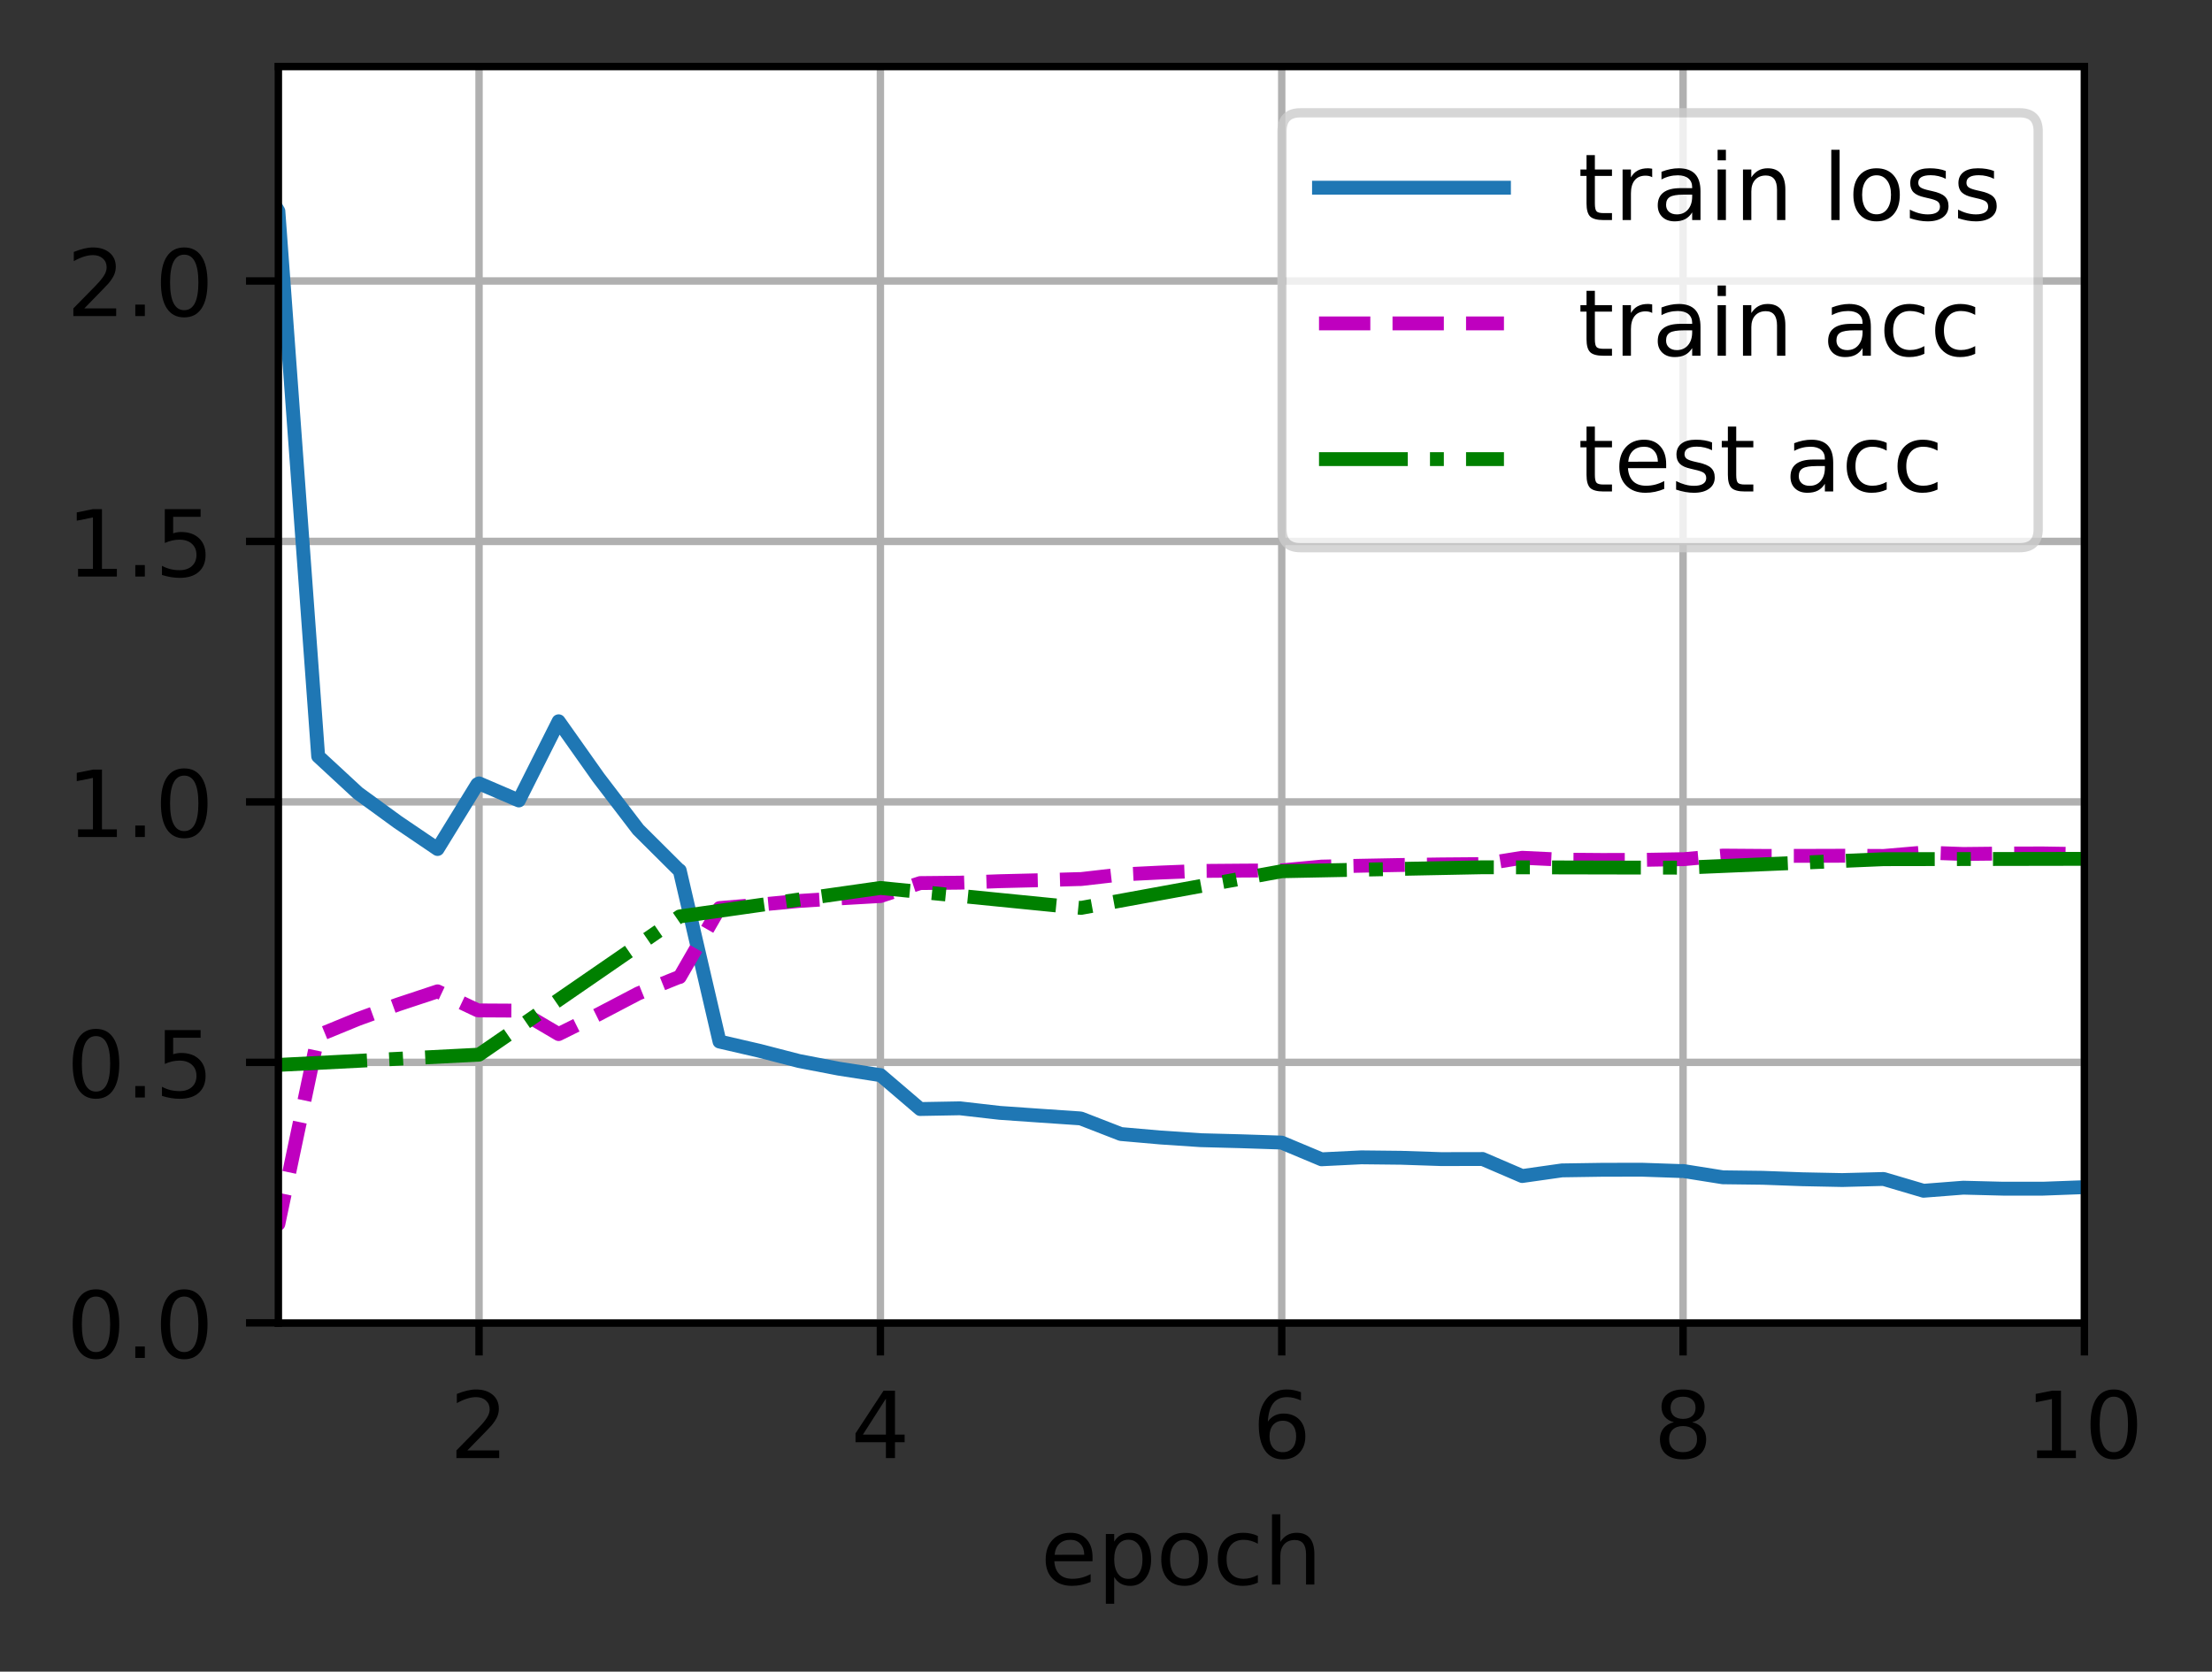 <?xml version="1.0" encoding="UTF-8"?>
<svg xmlns="http://www.w3.org/2000/svg" xmlns:xlink="http://www.w3.org/1999/xlink" width="299pt" height="226pt" viewBox="0 0 299 226" version="1.1">
<rect x="0" y="0" width="299" height="226" fill="#333333" stroke="none"/>
<defs>
<clipPath id="clip1">
  <path d="M 64 9 L 66 9 L 66 178.875 L 64 178.875 Z M 64 9 "/>
</clipPath>
<clipPath id="clip2">
  <path d="M 118 9 L 120 9 L 120 178.875 L 118 178.875 Z M 118 9 "/>
</clipPath>
<clipPath id="clip3">
  <path d="M 172 9 L 174 9 L 174 178.875 L 172 178.875 Z M 172 9 "/>
</clipPath>
<clipPath id="clip4">
  <path d="M 226 9 L 229 9 L 229 178.875 L 226 178.875 Z M 226 9 "/>
</clipPath>
<clipPath id="clip5">
  <path d="M 281 9 L 281.754 9 L 281.754 178.875 L 281 178.875 Z M 281 9 "/>
</clipPath>
<clipPath id="clip6">
  <path d="M 37.629 178 L 281.754 178 L 281.754 178.875 L 37.629 178.875 Z M 37.629 178 "/>
</clipPath>
<clipPath id="clip7">
  <path d="M 37.629 142 L 281.754 142 L 281.754 145 L 37.629 145 Z M 37.629 142 "/>
</clipPath>
<clipPath id="clip8">
  <path d="M 37.629 107 L 281.754 107 L 281.754 110 L 37.629 110 Z M 37.629 107 "/>
</clipPath>
<clipPath id="clip9">
  <path d="M 37.629 72 L 281.754 72 L 281.754 74 L 37.629 74 Z M 37.629 72 "/>
</clipPath>
<clipPath id="clip10">
  <path d="M 37.629 37 L 281.754 37 L 281.754 39 L 37.629 39 Z M 37.629 37 "/>
</clipPath>
<clipPath id="clip11">
  <path d="M 37.629 15 L 281.754 15 L 281.754 163 L 37.629 163 Z M 37.629 15 "/>
</clipPath>
<clipPath id="clip12">
  <path d="M 37.629 114 L 281.754 114 L 281.754 173 L 37.629 173 Z M 37.629 114 "/>
</clipPath>
<clipPath id="clip13">
  <path d="M 37.629 115 L 281.754 115 L 281.754 145 L 37.629 145 Z M 37.629 115 "/>
</clipPath>
<filter id="alpha" filterUnits="objectBoundingBox" x="0%" y="0%" width="100%" height="100%">
  <feColorMatrix type="matrix" in="SourceGraphic" values="0 0 0 0 1 0 0 0 0 1 0 0 0 0 1 0 0 0 1 0"/>
</filter>
<mask id="mask0">
  <g filter="url(#alpha)">
<rect x="0" y="0" width="299" height="226" style="fill:rgb(0%,0%,0%);fill-opacity:0.8;stroke:none;"/>
  </g>
</mask>
<clipPath id="clip14">
  <rect x="0" y="0" width="299" height="226"/>
</clipPath>
<g id="surface5" clip-path="url(#clip14)">
<path style="fill-rule:nonzero;fill:rgb(100%,100%,100%);fill-opacity:1;stroke-width:1;stroke-linecap:butt;stroke-linejoin:miter;stroke:rgb(80%,80%,80%);stroke-opacity:1;stroke-miterlimit:4;" d="M 140.634 59.234 L 218.403 59.234 C 219.738 59.234 220.403 58.569 220.403 57.234 L 220.403 14.2 C 220.403 12.866 219.738 12.2 218.403 12.2 L 140.634 12.2 C 139.3 12.2 138.634 12.866 138.634 14.2 L 138.634 57.234 C 138.634 58.569 139.3 59.234 140.634 59.234 Z M 140.634 59.234 " transform="matrix(1.25,0,0,1.25,0,0)"/>
</g>
</defs>
<g id="surface1">
<path style=" stroke:none;fill-rule:nonzero;fill:rgb(100%,100%,100%);fill-opacity:1;" d="M 37.629 178.875 L 281.754 178.875 L 281.754 9 L 37.629 9 Z M 37.629 178.875 "/>
<g clip-path="url(#clip1)" clip-rule="nonzero">
<path style="fill:none;stroke-width:0.8;stroke-linecap:square;stroke-linejoin:round;stroke:rgb(69.02%,69.02%,69.02%);stroke-opacity:1;stroke-miterlimit:4;" d="M 51.803 143.1 L 51.803 7.2 " transform="matrix(1.25,0,0,1.25,0,0)"/>
</g>
<path style="fill:none;stroke-width:0.8;stroke-linecap:butt;stroke-linejoin:round;stroke:rgb(0%,0%,0%);stroke-opacity:1;stroke-miterlimit:4;" d="M 0 0 L 0 3.5 " transform="matrix(1.25,0,0,1.25,64.754,178.875)"/>
<path style=" stroke:none;fill-rule:nonzero;fill:rgb(0%,0%,0%);fill-opacity:1;" d="M 63.176 196.086 L 67.477 196.086 L 67.477 197.125 L 61.695 197.125 L 61.695 196.086 C 62.16 195.602 62.797 194.953 63.605 194.137 C 64.414 193.32 64.922 192.793 65.129 192.559 C 65.523 192.113 65.797 191.738 65.953 191.434 C 66.113 191.125 66.191 190.824 66.191 190.527 C 66.191 190.043 66.023 189.648 65.68 189.344 C 65.344 189.035 64.898 188.883 64.352 188.883 C 63.969 188.883 63.559 188.949 63.129 189.086 C 62.699 189.219 62.242 189.422 61.754 189.695 L 61.754 188.449 C 62.25 188.25 62.715 188.102 63.145 188 C 63.578 187.898 63.973 187.848 64.328 187.848 C 65.273 187.848 66.027 188.082 66.586 188.555 C 67.148 189.027 67.43 189.656 67.43 190.445 C 67.43 190.82 67.359 191.176 67.219 191.512 C 67.078 191.848 66.824 192.242 66.453 192.699 C 66.352 192.816 66.027 193.156 65.484 193.723 C 64.938 194.285 64.168 195.074 63.176 196.086 Z M 63.176 196.086 "/>
<g clip-path="url(#clip2)" clip-rule="nonzero">
<path style="fill:none;stroke-width:0.8;stroke-linecap:square;stroke-linejoin:round;stroke:rgb(69.02%,69.02%,69.02%);stroke-opacity:1;stroke-miterlimit:4;" d="M 95.203 143.1 L 95.203 7.2 " transform="matrix(1.25,0,0,1.25,0,0)"/>
</g>
<path style="fill:none;stroke-width:0.8;stroke-linecap:butt;stroke-linejoin:round;stroke:rgb(0%,0%,0%);stroke-opacity:1;stroke-miterlimit:4;" d="M 0 0 L 0 3.5 " transform="matrix(1.25,0,0,1.25,119.004,178.875)"/>
<path style=" stroke:none;fill-rule:nonzero;fill:rgb(0%,0%,0%);fill-opacity:1;" d="M 119.75 189.086 L 116.641 193.949 L 119.75 193.949 Z M 119.43 188.012 L 120.977 188.012 L 120.977 193.949 L 122.281 193.949 L 122.281 194.977 L 120.977 194.977 L 120.977 197.125 L 119.75 197.125 L 119.75 194.977 L 115.641 194.977 L 115.641 193.785 Z M 119.43 188.012 "/>
<g clip-path="url(#clip3)" clip-rule="nonzero">
<path style="fill:none;stroke-width:0.8;stroke-linecap:square;stroke-linejoin:round;stroke:rgb(69.02%,69.02%,69.02%);stroke-opacity:1;stroke-miterlimit:4;" d="M 138.603 143.1 L 138.603 7.2 " transform="matrix(1.25,0,0,1.25,0,0)"/>
</g>
<path style="fill:none;stroke-width:0.8;stroke-linecap:butt;stroke-linejoin:round;stroke:rgb(0%,0%,0%);stroke-opacity:1;stroke-miterlimit:4;" d="M 0 0 L 0 3.5 " transform="matrix(1.25,0,0,1.25,173.254,178.875)"/>
<path style=" stroke:none;fill-rule:nonzero;fill:rgb(0%,0%,0%);fill-opacity:1;" d="M 173.406 192.078 C 172.852 192.078 172.414 192.266 172.086 192.645 C 171.766 193.023 171.602 193.539 171.602 194.199 C 171.602 194.855 171.766 195.371 172.086 195.754 C 172.414 196.133 172.852 196.324 173.406 196.324 C 173.957 196.324 174.395 196.133 174.719 195.754 C 175.043 195.371 175.203 194.855 175.203 194.199 C 175.203 193.539 175.043 193.023 174.719 192.645 C 174.395 192.266 173.957 192.078 173.406 192.078 Z M 175.852 188.211 L 175.852 189.336 C 175.543 189.188 175.23 189.078 174.914 189 C 174.598 188.922 174.285 188.883 173.977 188.883 C 173.164 188.883 172.539 189.156 172.109 189.707 C 171.684 190.258 171.438 191.086 171.375 192.199 C 171.617 191.844 171.918 191.57 172.281 191.383 C 172.641 191.195 173.043 191.102 173.477 191.102 C 174.391 191.102 175.117 191.379 175.648 191.934 C 176.18 192.488 176.445 193.242 176.445 194.199 C 176.445 195.137 176.168 195.887 175.613 196.453 C 175.059 197.02 174.324 197.301 173.406 197.301 C 172.352 197.301 171.543 196.898 170.984 196.09 C 170.43 195.281 170.148 194.109 170.148 192.578 C 170.148 191.137 170.492 189.988 171.176 189.133 C 171.859 188.273 172.777 187.848 173.93 187.848 C 174.238 187.848 174.551 187.875 174.867 187.938 C 175.18 188 175.508 188.09 175.852 188.211 Z M 175.852 188.211 "/>
<g clip-path="url(#clip4)" clip-rule="nonzero">
<path style="fill:none;stroke-width:0.8;stroke-linecap:square;stroke-linejoin:round;stroke:rgb(69.02%,69.02%,69.02%);stroke-opacity:1;stroke-miterlimit:4;" d="M 182.003 143.1 L 182.003 7.2 " transform="matrix(1.25,0,0,1.25,0,0)"/>
</g>
<path style="fill:none;stroke-width:0.8;stroke-linecap:butt;stroke-linejoin:round;stroke:rgb(0%,0%,0%);stroke-opacity:1;stroke-miterlimit:4;" d="M 0 0 L 0 3.5 " transform="matrix(1.25,0,0,1.25,227.504,178.875)"/>
<path style=" stroke:none;fill-rule:nonzero;fill:rgb(0%,0%,0%);fill-opacity:1;" d="M 227.5 192.797 C 226.914 192.797 226.453 192.953 226.117 193.266 C 225.781 193.578 225.617 194.012 225.617 194.559 C 225.617 195.109 225.781 195.539 226.117 195.855 C 226.453 196.168 226.914 196.324 227.5 196.324 C 228.086 196.324 228.547 196.168 228.883 195.852 C 229.223 195.535 229.391 195.105 229.391 194.559 C 229.391 194.012 229.227 193.578 228.891 193.266 C 228.555 192.953 228.09 192.797 227.5 192.797 Z M 226.266 192.273 C 225.738 192.141 225.328 191.895 225.031 191.535 C 224.738 191.172 224.59 190.727 224.59 190.207 C 224.59 189.48 224.848 188.902 225.367 188.48 C 225.887 188.059 226.598 187.848 227.5 187.848 C 228.406 187.848 229.121 188.059 229.637 188.48 C 230.152 188.902 230.414 189.48 230.414 190.207 C 230.414 190.727 230.266 191.172 229.969 191.535 C 229.676 191.895 229.266 192.141 228.742 192.273 C 229.336 192.41 229.797 192.68 230.125 193.086 C 230.461 193.488 230.625 193.977 230.625 194.559 C 230.625 195.441 230.355 196.121 229.816 196.594 C 229.277 197.066 228.504 197.301 227.5 197.301 C 226.496 197.301 225.723 197.066 225.184 196.594 C 224.645 196.121 224.375 195.441 224.375 194.559 C 224.375 193.977 224.543 193.488 224.875 193.086 C 225.211 192.68 225.672 192.41 226.266 192.273 Z M 225.816 190.324 C 225.816 190.797 225.965 191.164 226.258 191.43 C 226.555 191.691 226.969 191.824 227.5 191.824 C 228.031 191.824 228.445 191.691 228.742 191.43 C 229.043 191.164 229.191 190.797 229.191 190.324 C 229.191 189.852 229.043 189.484 228.742 189.219 C 228.445 188.953 228.031 188.824 227.5 188.824 C 226.969 188.824 226.555 188.953 226.258 189.219 C 225.965 189.484 225.816 189.852 225.816 190.324 Z M 225.816 190.324 "/>
<g clip-path="url(#clip5)" clip-rule="nonzero">
<path style="fill:none;stroke-width:0.8;stroke-linecap:square;stroke-linejoin:round;stroke:rgb(69.02%,69.02%,69.02%);stroke-opacity:1;stroke-miterlimit:4;" d="M 225.403 143.1 L 225.403 7.2 " transform="matrix(1.25,0,0,1.25,0,0)"/>
</g>
<path style="fill:none;stroke-width:0.8;stroke-linecap:butt;stroke-linejoin:round;stroke:rgb(0%,0%,0%);stroke-opacity:1;stroke-miterlimit:4;" d="M 0 0 L 0 3.5 " transform="matrix(1.25,0,0,1.25,281.754,178.875)"/>
<path style=" stroke:none;fill-rule:nonzero;fill:rgb(0%,0%,0%);fill-opacity:1;" d="M 275.352 196.086 L 277.367 196.086 L 277.367 189.133 L 275.172 189.574 L 275.172 188.449 L 277.352 188.012 L 278.586 188.012 L 278.586 196.086 L 280.602 196.086 L 280.602 197.125 L 275.352 197.125 Z M 275.352 196.086 "/>
<path style=" stroke:none;fill-rule:nonzero;fill:rgb(0%,0%,0%);fill-opacity:1;" d="M 285.727 188.824 C 285.094 188.824 284.613 189.137 284.293 189.762 C 283.977 190.383 283.816 191.324 283.816 192.578 C 283.816 193.824 283.977 194.762 284.293 195.387 C 284.613 196.012 285.094 196.324 285.727 196.324 C 286.367 196.324 286.844 196.012 287.164 195.387 C 287.484 194.762 287.645 193.824 287.645 192.578 C 287.645 191.324 287.484 190.383 287.164 189.762 C 286.844 189.137 286.367 188.824 285.727 188.824 Z M 285.727 187.848 C 286.75 187.848 287.527 188.25 288.066 189.059 C 288.605 189.867 288.875 191.039 288.875 192.578 C 288.875 194.109 288.605 195.281 288.066 196.09 C 287.527 196.898 286.75 197.301 285.727 197.301 C 284.707 197.301 283.926 196.898 283.387 196.09 C 282.848 195.281 282.578 194.109 282.578 192.578 C 282.578 191.039 282.848 189.867 283.387 189.059 C 283.926 188.25 284.707 187.848 285.727 187.848 Z M 285.727 187.848 "/>
<path style=" stroke:none;fill-rule:nonzero;fill:rgb(0%,0%,0%);fill-opacity:1;" d="M 147.68 210.523 L 147.68 211.07 L 142.516 211.07 C 142.566 211.844 142.801 212.434 143.219 212.84 C 143.633 213.242 144.215 213.445 144.961 213.445 C 145.391 213.445 145.809 213.395 146.211 213.289 C 146.617 213.184 147.02 213.023 147.422 212.812 L 147.422 213.875 C 147.016 214.043 146.602 214.176 146.18 214.266 C 145.758 214.355 145.328 214.398 144.891 214.398 C 143.801 214.398 142.938 214.082 142.301 213.449 C 141.664 212.812 141.344 211.953 141.344 210.871 C 141.344 209.75 141.648 208.863 142.25 208.207 C 142.855 207.551 143.672 207.223 144.695 207.223 C 145.617 207.223 146.344 207.516 146.879 208.109 C 147.414 208.699 147.68 209.504 147.68 210.523 Z M 146.559 210.191 C 146.551 209.578 146.379 209.09 146.043 208.723 C 145.707 208.355 145.262 208.172 144.711 208.172 C 144.082 208.172 143.582 208.348 143.203 208.703 C 142.828 209.059 142.613 209.555 142.555 210.199 Z M 146.559 210.191 "/>
<path style=" stroke:none;fill-rule:nonzero;fill:rgb(0%,0%,0%);fill-opacity:1;" d="M 150.609 213.195 L 150.609 216.82 L 149.48 216.82 L 149.48 207.387 L 150.609 207.387 L 150.609 208.422 C 150.848 208.016 151.145 207.715 151.504 207.52 C 151.867 207.32 152.297 207.223 152.797 207.223 C 153.625 207.223 154.301 207.551 154.82 208.211 C 155.34 208.867 155.598 209.734 155.598 210.809 C 155.598 211.883 155.34 212.75 154.82 213.41 C 154.301 214.07 153.625 214.398 152.797 214.398 C 152.297 214.398 151.867 214.301 151.504 214.102 C 151.145 213.902 150.848 213.602 150.609 213.195 Z M 154.434 210.809 C 154.434 209.984 154.262 209.336 153.922 208.867 C 153.582 208.395 153.117 208.16 152.523 208.16 C 151.926 208.16 151.461 208.395 151.121 208.867 C 150.781 209.336 150.609 209.984 150.609 210.809 C 150.609 211.633 150.781 212.281 151.121 212.754 C 151.461 213.223 151.926 213.457 152.523 213.457 C 153.117 213.457 153.582 213.223 153.922 212.754 C 154.262 212.281 154.434 211.633 154.434 210.809 Z M 154.434 210.809 "/>
<path style=" stroke:none;fill-rule:nonzero;fill:rgb(0%,0%,0%);fill-opacity:1;" d="M 160.109 208.172 C 159.508 208.172 159.031 208.406 158.68 208.879 C 158.328 209.348 158.156 209.992 158.156 210.809 C 158.156 211.625 158.328 212.27 158.676 212.742 C 159.023 213.211 159.5 213.445 160.109 213.445 C 160.707 213.445 161.18 213.211 161.531 212.738 C 161.879 212.266 162.055 211.621 162.055 210.809 C 162.055 210 161.879 209.355 161.531 208.883 C 161.18 208.41 160.707 208.172 160.109 208.172 Z M 160.109 207.223 C 161.086 207.223 161.852 207.539 162.406 208.176 C 162.969 208.809 163.246 209.688 163.246 210.809 C 163.246 211.926 162.969 212.805 162.406 213.445 C 161.852 214.082 161.086 214.398 160.109 214.398 C 159.125 214.398 158.359 214.082 157.805 213.445 C 157.25 212.805 156.969 211.926 156.969 210.809 C 156.969 209.688 157.25 208.809 157.805 208.176 C 158.359 207.539 159.125 207.223 160.109 207.223 Z M 160.109 207.223 "/>
<path style=" stroke:none;fill-rule:nonzero;fill:rgb(0%,0%,0%);fill-opacity:1;" d="M 170.027 207.648 L 170.027 208.699 C 169.707 208.523 169.391 208.391 169.07 208.305 C 168.754 208.215 168.43 208.172 168.105 208.172 C 167.375 208.172 166.809 208.402 166.406 208.867 C 166.004 209.328 165.801 209.973 165.801 210.809 C 165.801 211.645 166.004 212.293 166.406 212.754 C 166.809 213.215 167.375 213.445 168.105 213.445 C 168.43 213.445 168.754 213.402 169.07 213.316 C 169.391 213.227 169.707 213.098 170.027 212.922 L 170.027 213.961 C 169.711 214.105 169.387 214.215 169.051 214.289 C 168.719 214.363 168.359 214.398 167.98 214.398 C 166.953 214.398 166.133 214.074 165.527 213.43 C 164.922 212.781 164.617 211.906 164.617 210.809 C 164.617 209.695 164.926 208.816 165.535 208.18 C 166.148 207.539 166.988 207.223 168.055 207.223 C 168.402 207.223 168.738 207.258 169.066 207.328 C 169.398 207.398 169.715 207.504 170.027 207.648 Z M 170.027 207.648 "/>
<path style=" stroke:none;fill-rule:nonzero;fill:rgb(0%,0%,0%);fill-opacity:1;" d="M 177.664 210.094 L 177.664 214.223 L 176.539 214.223 L 176.539 210.133 C 176.539 209.484 176.414 209 176.16 208.68 C 175.91 208.359 175.531 208.199 175.027 208.199 C 174.418 208.199 173.941 208.391 173.59 208.777 C 173.242 209.164 173.066 209.691 173.066 210.359 L 173.066 214.223 L 171.938 214.223 L 171.938 204.723 L 173.066 204.723 L 173.066 208.449 C 173.336 208.035 173.652 207.73 174.016 207.527 C 174.379 207.324 174.801 207.223 175.277 207.223 C 176.062 207.223 176.656 207.465 177.059 207.949 C 177.461 208.434 177.664 209.148 177.664 210.094 Z M 177.664 210.094 "/>
<g clip-path="url(#clip6)" clip-rule="nonzero">
<path style="fill:none;stroke-width:0.8;stroke-linecap:square;stroke-linejoin:round;stroke:rgb(69.02%,69.02%,69.02%);stroke-opacity:1;stroke-miterlimit:4;" d="M 30.103 143.072 L 225.403 143.072 " transform="matrix(1.25,0,0,1.25,0,0)"/>
</g>
<path style="fill:none;stroke-width:0.8;stroke-linecap:butt;stroke-linejoin:round;stroke:rgb(0%,0%,0%);stroke-opacity:1;stroke-miterlimit:4;" d="M 0 0.001 L -3.5 0.001 " transform="matrix(1.25,0,0,1.25,37.629,178.839)"/>
<path style=" stroke:none;fill-rule:nonzero;fill:rgb(0%,0%,0%);fill-opacity:1;" d="M 12.973 175.285 C 12.34 175.285 11.859 175.598 11.539 176.223 C 11.223 176.848 11.062 177.785 11.062 179.039 C 11.062 180.289 11.223 181.227 11.539 181.852 C 11.859 182.477 12.34 182.789 12.973 182.789 C 13.613 182.789 14.09 182.477 14.41 181.852 C 14.73 181.227 14.891 180.289 14.891 179.039 C 14.891 177.785 14.73 176.848 14.41 176.223 C 14.09 175.598 13.613 175.285 12.973 175.285 Z M 12.973 174.309 C 13.996 174.309 14.773 174.715 15.312 175.523 C 15.852 176.332 16.125 177.504 16.125 179.039 C 16.125 180.574 15.852 181.746 15.312 182.555 C 14.773 183.363 13.996 183.766 12.973 183.766 C 11.953 183.766 11.172 183.363 10.633 182.555 C 10.094 181.746 9.824 180.574 9.824 179.039 C 9.824 177.504 10.094 176.332 10.633 175.523 C 11.172 174.715 11.953 174.309 12.973 174.309 Z M 12.973 174.309 "/>
<path style=" stroke:none;fill-rule:nonzero;fill:rgb(0%,0%,0%);fill-opacity:1;" d="M 18.289 182.035 L 19.578 182.035 L 19.578 183.586 L 18.289 183.586 Z M 18.289 182.035 "/>
<path style=" stroke:none;fill-rule:nonzero;fill:rgb(0%,0%,0%);fill-opacity:1;" d="M 24.898 175.285 C 24.266 175.285 23.789 175.598 23.469 176.223 C 23.148 176.848 22.988 177.785 22.988 179.039 C 22.988 180.289 23.148 181.227 23.469 181.852 C 23.789 182.477 24.266 182.789 24.898 182.789 C 25.539 182.789 26.016 182.477 26.336 181.852 C 26.656 181.227 26.816 180.289 26.816 179.039 C 26.816 177.785 26.656 176.848 26.336 176.223 C 26.016 175.598 25.539 175.285 24.898 175.285 Z M 24.898 174.309 C 25.922 174.309 26.703 174.715 27.242 175.523 C 27.781 176.332 28.051 177.504 28.051 179.039 C 28.051 180.574 27.781 181.746 27.242 182.555 C 26.703 183.363 25.922 183.766 24.898 183.766 C 23.879 183.766 23.098 183.363 22.559 182.555 C 22.02 181.746 21.75 180.574 21.75 179.039 C 21.75 177.504 22.02 176.332 22.559 175.523 C 23.098 174.715 23.879 174.309 24.898 174.309 Z M 24.898 174.309 "/>
<g clip-path="url(#clip7)" clip-rule="nonzero">
<path style="fill:none;stroke-width:0.8;stroke-linecap:square;stroke-linejoin:round;stroke:rgb(69.02%,69.02%,69.02%);stroke-opacity:1;stroke-miterlimit:4;" d="M 30.103 114.9 L 225.403 114.9 " transform="matrix(1.25,0,0,1.25,0,0)"/>
</g>
<path style="fill:none;stroke-width:0.8;stroke-linecap:butt;stroke-linejoin:round;stroke:rgb(0%,0%,0%);stroke-opacity:1;stroke-miterlimit:4;" d="M 0 0 L -3.5 0 " transform="matrix(1.25,0,0,1.25,37.629,143.625)"/>
<path style=" stroke:none;fill-rule:nonzero;fill:rgb(0%,0%,0%);fill-opacity:1;" d="M 12.973 140.074 C 12.34 140.074 11.859 140.387 11.539 141.012 C 11.223 141.633 11.062 142.574 11.062 143.828 C 11.062 145.074 11.223 146.012 11.539 146.637 C 11.859 147.262 12.34 147.574 12.973 147.574 C 13.613 147.574 14.09 147.262 14.41 146.637 C 14.73 146.012 14.891 145.074 14.891 143.828 C 14.891 142.574 14.73 141.633 14.41 141.012 C 14.09 140.387 13.613 140.074 12.973 140.074 Z M 12.973 139.098 C 13.996 139.098 14.773 139.5 15.312 140.309 C 15.852 141.117 16.125 142.289 16.125 143.828 C 16.125 145.359 15.852 146.531 15.312 147.34 C 14.773 148.148 13.996 148.551 12.973 148.551 C 11.953 148.551 11.172 148.148 10.633 147.34 C 10.094 146.531 9.824 145.359 9.824 143.828 C 9.824 142.289 10.094 141.117 10.633 140.309 C 11.172 139.5 11.953 139.098 12.973 139.098 Z M 12.973 139.098 "/>
<path style=" stroke:none;fill-rule:nonzero;fill:rgb(0%,0%,0%);fill-opacity:1;" d="M 18.289 146.824 L 19.578 146.824 L 19.578 148.375 L 18.289 148.375 Z M 18.289 146.824 "/>
<path style=" stroke:none;fill-rule:nonzero;fill:rgb(0%,0%,0%);fill-opacity:1;" d="M 22.277 139.262 L 27.117 139.262 L 27.117 140.301 L 23.406 140.301 L 23.406 142.531 C 23.582 142.473 23.762 142.426 23.941 142.395 C 24.121 142.367 24.301 142.352 24.48 142.352 C 25.496 142.352 26.301 142.629 26.895 143.188 C 27.488 143.742 27.789 144.5 27.789 145.449 C 27.789 146.43 27.48 147.191 26.871 147.738 C 26.262 148.281 25.398 148.551 24.289 148.551 C 23.906 148.551 23.516 148.52 23.121 148.453 C 22.723 148.391 22.312 148.293 21.891 148.16 L 21.891 146.922 C 22.258 147.121 22.637 147.27 23.027 147.367 C 23.418 147.465 23.828 147.512 24.266 147.512 C 24.969 147.512 25.527 147.328 25.938 146.957 C 26.348 146.59 26.555 146.086 26.555 145.449 C 26.555 144.816 26.348 144.312 25.938 143.945 C 25.527 143.574 24.969 143.387 24.266 143.387 C 23.934 143.387 23.605 143.426 23.277 143.496 C 22.949 143.57 22.617 143.684 22.277 143.84 Z M 22.277 139.262 "/>
<g clip-path="url(#clip8)" clip-rule="nonzero">
<path style="fill:none;stroke-width:0.8;stroke-linecap:square;stroke-linejoin:round;stroke:rgb(69.02%,69.02%,69.02%);stroke-opacity:1;stroke-miterlimit:4;" d="M 30.103 86.728 L 225.403 86.728 " transform="matrix(1.25,0,0,1.25,0,0)"/>
</g>
<path style="fill:none;stroke-width:0.8;stroke-linecap:butt;stroke-linejoin:round;stroke:rgb(0%,0%,0%);stroke-opacity:1;stroke-miterlimit:4;" d="M 0 -0.001 L -3.5 -0.001 " transform="matrix(1.25,0,0,1.25,37.629,108.411)"/>
<path style=" stroke:none;fill-rule:nonzero;fill:rgb(0%,0%,0%);fill-opacity:1;" d="M 10.551 112.121 L 12.562 112.121 L 12.562 105.168 L 10.375 105.609 L 10.375 104.484 L 12.555 104.047 L 13.785 104.047 L 13.785 112.121 L 15.797 112.121 L 15.797 113.16 L 10.551 113.16 Z M 10.551 112.121 "/>
<path style=" stroke:none;fill-rule:nonzero;fill:rgb(0%,0%,0%);fill-opacity:1;" d="M 18.289 111.609 L 19.578 111.609 L 19.578 113.16 L 18.289 113.16 Z M 18.289 111.609 "/>
<path style=" stroke:none;fill-rule:nonzero;fill:rgb(0%,0%,0%);fill-opacity:1;" d="M 24.898 104.859 C 24.266 104.859 23.789 105.172 23.469 105.797 C 23.148 106.422 22.988 107.359 22.988 108.613 C 22.988 109.863 23.148 110.797 23.469 111.422 C 23.789 112.047 24.266 112.359 24.898 112.359 C 25.539 112.359 26.016 112.047 26.336 111.422 C 26.656 110.797 26.816 109.863 26.816 108.613 C 26.816 107.359 26.656 106.422 26.336 105.797 C 26.016 105.172 25.539 104.859 24.898 104.859 Z M 24.898 103.883 C 25.922 103.883 26.703 104.285 27.242 105.094 C 27.781 105.902 28.051 107.074 28.051 108.613 C 28.051 110.148 27.781 111.316 27.242 112.125 C 26.703 112.934 25.922 113.336 24.898 113.336 C 23.879 113.336 23.098 112.934 22.559 112.125 C 22.02 111.316 21.75 110.148 21.75 108.613 C 21.75 107.074 22.02 105.902 22.559 105.094 C 23.098 104.285 23.879 103.883 24.898 103.883 Z M 24.898 103.883 "/>
<g clip-path="url(#clip9)" clip-rule="nonzero">
<path style="fill:none;stroke-width:0.8;stroke-linecap:square;stroke-linejoin:round;stroke:rgb(69.02%,69.02%,69.02%);stroke-opacity:1;stroke-miterlimit:4;" d="M 30.103 58.556 L 225.403 58.556 " transform="matrix(1.25,0,0,1.25,0,0)"/>
</g>
<path style="fill:none;stroke-width:0.8;stroke-linecap:butt;stroke-linejoin:round;stroke:rgb(0%,0%,0%);stroke-opacity:1;stroke-miterlimit:4;" d="M 0 -0.001 L -3.5 -0.001 " transform="matrix(1.25,0,0,1.25,37.629,73.197)"/>
<path style=" stroke:none;fill-rule:nonzero;fill:rgb(0%,0%,0%);fill-opacity:1;" d="M 10.551 76.91 L 12.562 76.91 L 12.562 69.957 L 10.375 70.395 L 10.375 69.273 L 12.555 68.832 L 13.785 68.832 L 13.785 76.91 L 15.797 76.91 L 15.797 77.945 L 10.551 77.945 Z M 10.551 76.91 "/>
<path style=" stroke:none;fill-rule:nonzero;fill:rgb(0%,0%,0%);fill-opacity:1;" d="M 18.289 76.395 L 19.578 76.395 L 19.578 77.945 L 18.289 77.945 Z M 18.289 76.395 "/>
<path style=" stroke:none;fill-rule:nonzero;fill:rgb(0%,0%,0%);fill-opacity:1;" d="M 22.277 68.832 L 27.117 68.832 L 27.117 69.871 L 23.406 69.871 L 23.406 72.105 C 23.582 72.043 23.762 71.996 23.941 71.969 C 24.121 71.938 24.301 71.922 24.48 71.922 C 25.496 71.922 26.301 72.203 26.895 72.758 C 27.488 73.316 27.789 74.07 27.789 75.023 C 27.789 76.004 27.48 76.766 26.871 77.309 C 26.262 77.852 25.398 78.125 24.289 78.125 C 23.906 78.125 23.516 78.09 23.121 78.027 C 22.723 77.961 22.312 77.863 21.891 77.734 L 21.891 76.492 C 22.258 76.691 22.637 76.84 23.027 76.938 C 23.418 77.035 23.828 77.086 24.266 77.086 C 24.969 77.086 25.527 76.898 25.938 76.531 C 26.348 76.16 26.555 75.656 26.555 75.023 C 26.555 74.387 26.348 73.887 25.938 73.516 C 25.527 73.145 24.969 72.961 24.266 72.961 C 23.934 72.961 23.605 72.996 23.277 73.07 C 22.949 73.141 22.617 73.258 22.277 73.41 Z M 22.277 68.832 "/>
<g clip-path="url(#clip10)" clip-rule="nonzero">
<path style="fill:none;stroke-width:0.8;stroke-linecap:square;stroke-linejoin:round;stroke:rgb(69.02%,69.02%,69.02%);stroke-opacity:1;stroke-miterlimit:4;" d="M 30.103 30.387 L 225.403 30.387 " transform="matrix(1.25,0,0,1.25,0,0)"/>
</g>
<path style="fill:none;stroke-width:0.8;stroke-linecap:butt;stroke-linejoin:round;stroke:rgb(0%,0%,0%);stroke-opacity:1;stroke-miterlimit:4;" d="M 0 0.001 L -3.5 0.001 " transform="matrix(1.25,0,0,1.25,37.629,37.983)"/>
<path style=" stroke:none;fill-rule:nonzero;fill:rgb(0%,0%,0%);fill-opacity:1;" d="M 11.398 41.695 L 15.703 41.695 L 15.703 42.73 L 9.914 42.73 L 9.914 41.695 C 10.383 41.211 11.02 40.562 11.828 39.746 C 12.637 38.93 13.145 38.402 13.352 38.164 C 13.746 37.723 14.023 37.348 14.18 37.039 C 14.336 36.734 14.414 36.43 14.414 36.133 C 14.414 35.648 14.242 35.254 13.906 34.949 C 13.562 34.645 13.121 34.492 12.578 34.492 C 12.188 34.492 11.781 34.559 11.352 34.691 C 10.922 34.828 10.465 35.031 9.977 35.305 L 9.977 34.059 C 10.473 33.859 10.938 33.707 11.367 33.605 C 11.801 33.504 12.195 33.453 12.555 33.453 C 13.496 33.453 14.25 33.691 14.812 34.164 C 15.371 34.637 15.652 35.266 15.652 36.055 C 15.652 36.43 15.582 36.785 15.441 37.121 C 15.301 37.457 15.047 37.852 14.676 38.305 C 14.574 38.426 14.25 38.766 13.703 39.328 C 13.16 39.895 12.391 40.684 11.398 41.695 Z M 11.398 41.695 "/>
<path style=" stroke:none;fill-rule:nonzero;fill:rgb(0%,0%,0%);fill-opacity:1;" d="M 18.289 41.18 L 19.578 41.18 L 19.578 42.73 L 18.289 42.73 Z M 18.289 41.18 "/>
<path style=" stroke:none;fill-rule:nonzero;fill:rgb(0%,0%,0%);fill-opacity:1;" d="M 24.898 34.43 C 24.266 34.43 23.789 34.742 23.469 35.367 C 23.148 35.992 22.988 36.93 22.988 38.184 C 22.988 39.434 23.148 40.371 23.469 40.996 C 23.789 41.621 24.266 41.934 24.898 41.934 C 25.539 41.934 26.016 41.621 26.336 40.996 C 26.656 40.371 26.816 39.434 26.816 38.184 C 26.816 36.93 26.656 35.992 26.336 35.367 C 26.016 34.742 25.539 34.43 24.898 34.43 Z M 24.898 33.453 C 25.922 33.453 26.703 33.859 27.242 34.668 C 27.781 35.477 28.051 36.648 28.051 38.184 C 28.051 39.719 27.781 40.891 27.242 41.699 C 26.703 42.508 25.922 42.91 24.898 42.91 C 23.879 42.91 23.098 42.508 22.559 41.699 C 22.02 40.891 21.75 39.719 21.75 38.184 C 21.75 36.648 22.02 35.477 22.559 34.668 C 23.098 33.859 23.879 33.453 24.898 33.453 Z M 24.898 33.453 "/>
<g clip-path="url(#clip11)" clip-rule="nonzero">
<path style="fill:none;stroke-width:1.5;stroke-linecap:square;stroke-linejoin:round;stroke:rgb(12.157%,46.667%,70.588%);stroke-opacity:1;stroke-miterlimit:4;" d="M 12.706 13.378 L 17.009 13.55 L 21.312 14.666 L 25.616 15.994 L 29.919 22.525 L 30.103 22.837 L 34.406 81.791 L 38.709 85.772 L 43.013 88.909 L 47.316 91.825 L 51.619 84.822 L 51.803 84.725 L 56.106 86.572 L 60.409 78.009 L 64.713 84.094 L 69.016 89.725 L 73.319 94.006 L 73.503 94.141 L 77.806 112.65 L 82.109 113.644 L 86.412 114.756 L 90.716 115.584 L 95.019 116.253 L 95.203 116.269 L 99.506 119.947 L 103.809 119.869 L 108.112 120.362 L 112.416 120.662 L 116.719 120.953 L 116.903 120.978 L 121.206 122.65 L 125.509 123.028 L 129.812 123.316 L 134.116 123.428 L 138.419 123.569 L 138.603 123.581 L 142.906 125.384 L 147.209 125.172 L 151.512 125.219 L 155.816 125.362 L 160.119 125.356 L 160.303 125.344 L 164.606 127.194 L 168.909 126.584 L 173.213 126.519 L 177.516 126.509 L 181.819 126.656 L 182.003 126.647 L 186.306 127.331 L 190.609 127.384 L 194.912 127.541 L 199.216 127.628 L 203.519 127.516 L 203.703 127.516 L 208.006 128.787 L 212.309 128.453 L 216.613 128.562 L 220.916 128.562 L 225.219 128.403 L 225.403 128.416 " transform="matrix(1.25,0,0,1.25,0,0)"/>
</g>
<g clip-path="url(#clip12)" clip-rule="nonzero">
<path style="fill:none;stroke-width:1.5;stroke-linecap:butt;stroke-linejoin:round;stroke:rgb(74.902%,0%,74.902%);stroke-opacity:1;stroke-dasharray:5.55,2.4;stroke-miterlimit:4;" d="M 12.706 136.922 L 17.009 136.137 L 21.312 135.247 L 25.616 134.666 L 29.919 132.481 L 30.103 132.375 L 34.406 111.978 L 38.709 110.213 L 43.013 108.647 L 47.316 107.219 L 51.619 109.256 L 51.803 109.281 L 56.106 109.306 L 60.409 111.841 L 64.713 109.706 L 69.016 107.45 L 73.319 105.716 L 73.503 105.672 L 77.806 98.213 L 82.109 97.847 L 86.412 97.441 L 90.716 97.169 L 95.019 96.922 L 95.203 96.916 L 99.506 95.509 L 103.809 95.466 L 108.112 95.306 L 112.416 95.2 L 116.719 95.075 L 116.903 95.075 L 121.206 94.581 L 125.509 94.369 L 129.812 94.197 L 134.116 94.162 L 138.419 94.134 L 138.603 94.134 L 142.906 93.728 L 147.209 93.634 L 151.512 93.553 L 155.816 93.491 L 160.119 93.456 L 160.303 93.466 L 164.606 92.772 L 168.909 92.975 L 173.213 93.009 L 177.516 93 L 181.819 92.925 L 182.003 92.931 L 186.306 92.537 L 190.609 92.569 L 194.912 92.566 L 199.216 92.553 L 203.519 92.575 L 203.703 92.575 L 208.006 92.206 L 212.309 92.362 L 216.613 92.316 L 220.916 92.303 L 225.219 92.372 L 225.403 92.369 " transform="matrix(1.25,0,0,1.25,0,0)"/>
</g>
<g clip-path="url(#clip13)" clip-rule="nonzero">
<path style="fill:none;stroke-width:1.5;stroke-linecap:butt;stroke-linejoin:round;stroke:rgb(0%,50.196%,0%);stroke-opacity:1;stroke-dasharray:9.6,2.4,1.5,2.4;stroke-miterlimit:4;" d="M 30.103 115.175 L 51.803 114.066 L 73.503 99.119 L 95.203 96.037 L 116.903 98.194 L 138.603 94.228 L 160.303 93.8 L 182.003 93.844 L 203.703 92.925 L 225.403 92.888 " transform="matrix(1.25,0,0,1.25,0,0)"/>
</g>
<path style="fill:none;stroke-width:0.8;stroke-linecap:square;stroke-linejoin:miter;stroke:rgb(0%,0%,0%);stroke-opacity:1;stroke-miterlimit:4;" d="M 30.103 143.1 L 30.103 7.2 " transform="matrix(1.25,0,0,1.25,0,0)"/>
<path style="fill:none;stroke-width:0.8;stroke-linecap:square;stroke-linejoin:miter;stroke:rgb(0%,0%,0%);stroke-opacity:1;stroke-miterlimit:4;" d="M 225.403 143.1 L 225.403 7.2 " transform="matrix(1.25,0,0,1.25,0,0)"/>
<path style="fill:none;stroke-width:0.8;stroke-linecap:square;stroke-linejoin:miter;stroke:rgb(0%,0%,0%);stroke-opacity:1;stroke-miterlimit:4;" d="M 30.103 143.1 L 225.403 143.1 " transform="matrix(1.25,0,0,1.25,0,0)"/>
<path style="fill:none;stroke-width:0.8;stroke-linecap:square;stroke-linejoin:miter;stroke:rgb(0%,0%,0%);stroke-opacity:1;stroke-miterlimit:4;" d="M 30.103 7.2 L 225.403 7.2 " transform="matrix(1.25,0,0,1.25,0,0)"/>
<use xlink:href="#surface5" mask="url(#mask0)"/>
<path style="fill:none;stroke-width:1.5;stroke-linecap:square;stroke-linejoin:round;stroke:rgb(12.157%,46.667%,70.588%);stroke-opacity:1;stroke-miterlimit:4;" d="M 142.634 20.3 L 162.634 20.3 " transform="matrix(1.25,0,0,1.25,0,0)"/>
<path style=" stroke:none;fill-rule:nonzero;fill:rgb(0%,0%,0%);fill-opacity:1;" d="M 215.582 20.973 L 215.582 22.914 L 217.895 22.914 L 217.895 23.785 L 215.582 23.785 L 215.582 27.496 C 215.582 28.055 215.656 28.41 215.812 28.57 C 215.961 28.73 216.273 28.809 216.742 28.809 L 217.895 28.809 L 217.895 29.75 L 216.742 29.75 C 215.875 29.75 215.277 29.586 214.945 29.266 C 214.617 28.941 214.453 28.352 214.453 27.496 L 214.453 23.785 L 213.629 23.785 L 213.629 22.914 L 214.453 22.914 L 214.453 20.973 Z M 215.582 20.973 "/>
<path style=" stroke:none;fill-rule:nonzero;fill:rgb(0%,0%,0%);fill-opacity:1;" d="M 223.332 23.961 C 223.207 23.887 223.07 23.836 222.922 23.801 C 222.773 23.766 222.609 23.75 222.43 23.75 C 221.797 23.75 221.309 23.953 220.969 24.367 C 220.629 24.781 220.457 25.375 220.457 26.148 L 220.457 29.75 L 219.328 29.75 L 219.328 22.914 L 220.457 22.914 L 220.457 23.977 C 220.695 23.559 221.004 23.25 221.379 23.051 C 221.758 22.848 222.219 22.75 222.762 22.75 C 222.836 22.75 222.922 22.754 223.016 22.766 C 223.109 22.773 223.215 22.789 223.328 22.809 Z M 223.332 23.961 "/>
<path style=" stroke:none;fill-rule:nonzero;fill:rgb(0%,0%,0%);fill-opacity:1;" d="M 227.617 26.312 C 226.711 26.312 226.082 26.418 225.73 26.625 C 225.383 26.832 225.207 27.184 225.207 27.688 C 225.207 28.086 225.336 28.402 225.602 28.637 C 225.863 28.867 226.219 28.984 226.672 28.984 C 227.293 28.984 227.793 28.766 228.172 28.324 C 228.547 27.883 228.734 27.293 228.734 26.562 L 228.734 26.312 Z M 229.859 25.848 L 229.859 29.75 L 228.734 29.75 L 228.734 28.711 C 228.48 29.125 228.16 29.43 227.777 29.629 C 227.395 29.828 226.926 29.926 226.371 29.926 C 225.672 29.926 225.117 29.73 224.703 29.336 C 224.289 28.941 224.082 28.418 224.082 27.758 C 224.082 26.988 224.34 26.41 224.855 26.02 C 225.371 25.629 226.137 25.434 227.16 25.434 L 228.734 25.434 L 228.734 25.324 C 228.734 24.805 228.566 24.406 228.227 24.125 C 227.887 23.84 227.41 23.699 226.793 23.699 C 226.402 23.699 226.023 23.746 225.652 23.84 C 225.281 23.934 224.926 24.074 224.586 24.262 L 224.586 23.223 C 224.996 23.062 225.395 22.945 225.781 22.867 C 226.168 22.789 226.543 22.75 226.91 22.75 C 227.898 22.75 228.637 23.004 229.125 23.52 C 229.613 24.031 229.859 24.805 229.859 25.848 Z M 229.859 25.848 "/>
<path style=" stroke:none;fill-rule:nonzero;fill:rgb(0%,0%,0%);fill-opacity:1;" d="M 232.172 22.914 L 233.293 22.914 L 233.293 29.75 L 232.172 29.75 Z M 232.172 20.25 L 233.293 20.25 L 233.293 21.676 L 232.172 21.676 Z M 232.172 20.25 "/>
<path style=" stroke:none;fill-rule:nonzero;fill:rgb(0%,0%,0%);fill-opacity:1;" d="M 241.328 25.621 L 241.328 29.75 L 240.203 29.75 L 240.203 25.66 C 240.203 25.012 240.078 24.527 239.824 24.207 C 239.574 23.887 239.195 23.727 238.691 23.727 C 238.082 23.727 237.605 23.918 237.254 24.305 C 236.906 24.691 236.73 25.219 236.73 25.887 L 236.73 29.75 L 235.602 29.75 L 235.602 22.914 L 236.73 22.914 L 236.73 23.977 C 237 23.562 237.316 23.258 237.68 23.055 C 238.043 22.852 238.465 22.75 238.941 22.75 C 239.727 22.75 240.32 22.992 240.723 23.477 C 241.125 23.961 241.328 24.676 241.328 25.621 Z M 241.328 25.621 "/>
<path style=" stroke:none;fill-rule:nonzero;fill:rgb(0%,0%,0%);fill-opacity:1;" d="M 247.539 20.25 L 248.664 20.25 L 248.664 29.75 L 247.539 29.75 Z M 247.539 20.25 "/>
<path style=" stroke:none;fill-rule:nonzero;fill:rgb(0%,0%,0%);fill-opacity:1;" d="M 253.66 23.699 C 253.059 23.699 252.582 23.934 252.234 24.406 C 251.883 24.875 251.707 25.52 251.707 26.336 C 251.707 27.152 251.883 27.797 252.23 28.27 C 252.578 28.738 253.055 28.973 253.66 28.973 C 254.262 28.973 254.734 28.738 255.082 28.266 C 255.434 27.793 255.609 27.148 255.609 26.336 C 255.609 25.527 255.434 24.883 255.082 24.41 C 254.734 23.938 254.262 23.699 253.66 23.699 Z M 253.66 22.75 C 254.637 22.75 255.406 23.066 255.961 23.703 C 256.52 24.336 256.801 25.215 256.801 26.336 C 256.801 27.453 256.52 28.332 255.961 28.973 C 255.406 29.609 254.637 29.926 253.66 29.926 C 252.68 29.926 251.914 29.609 251.355 28.973 C 250.801 28.332 250.523 27.453 250.523 26.336 C 250.523 25.215 250.801 24.336 251.355 23.703 C 251.914 23.066 252.68 22.75 253.66 22.75 Z M 253.66 22.75 "/>
<path style=" stroke:none;fill-rule:nonzero;fill:rgb(0%,0%,0%);fill-opacity:1;" d="M 263.016 23.113 L 263.016 24.176 C 262.703 24.012 262.371 23.891 262.031 23.812 C 261.688 23.73 261.336 23.688 260.969 23.688 C 260.41 23.688 259.992 23.773 259.711 23.945 C 259.434 24.113 259.297 24.371 259.297 24.715 C 259.297 24.973 259.395 25.18 259.594 25.328 C 259.793 25.477 260.195 25.617 260.797 25.75 L 261.18 25.836 C 261.977 26.008 262.547 26.246 262.883 26.559 C 263.219 26.871 263.383 27.305 263.383 27.863 C 263.383 28.496 263.133 29 262.633 29.371 C 262.129 29.742 261.438 29.926 260.559 29.926 C 260.191 29.926 259.812 29.891 259.414 29.82 C 259.016 29.746 258.598 29.641 258.16 29.5 L 258.16 28.34 C 258.574 28.555 258.984 28.715 259.387 28.824 C 259.789 28.93 260.188 28.984 260.586 28.984 C 261.113 28.984 261.52 28.895 261.805 28.715 C 262.086 28.531 262.23 28.277 262.23 27.949 C 262.23 27.645 262.129 27.41 261.922 27.246 C 261.719 27.082 261.266 26.926 260.57 26.777 L 260.18 26.684 C 259.484 26.539 258.98 26.312 258.672 26.012 C 258.363 25.707 258.211 25.289 258.211 24.762 C 258.211 24.117 258.438 23.621 258.891 23.273 C 259.348 22.922 259.996 22.75 260.836 22.75 C 261.25 22.75 261.637 22.777 262.004 22.84 C 262.371 22.898 262.711 22.992 263.016 23.113 Z M 263.016 23.113 "/>
<path style=" stroke:none;fill-rule:nonzero;fill:rgb(0%,0%,0%);fill-opacity:1;" d="M 269.531 23.113 L 269.531 24.176 C 269.215 24.012 268.883 23.891 268.543 23.812 C 268.199 23.73 267.848 23.688 267.48 23.688 C 266.922 23.688 266.504 23.773 266.227 23.945 C 265.945 24.113 265.809 24.371 265.809 24.715 C 265.809 24.973 265.906 25.18 266.105 25.328 C 266.305 25.477 266.707 25.617 267.309 25.75 L 267.695 25.836 C 268.492 26.008 269.059 26.246 269.395 26.559 C 269.73 26.871 269.898 27.305 269.898 27.863 C 269.898 28.496 269.645 29 269.145 29.371 C 268.641 29.742 267.949 29.926 267.07 29.926 C 266.707 29.926 266.324 29.891 265.926 29.82 C 265.531 29.746 265.113 29.641 264.672 29.5 L 264.672 28.34 C 265.09 28.555 265.496 28.715 265.898 28.824 C 266.301 28.93 266.699 28.984 267.098 28.984 C 267.625 28.984 268.031 28.895 268.316 28.715 C 268.602 28.531 268.742 28.277 268.742 27.949 C 268.742 27.645 268.641 27.41 268.434 27.246 C 268.23 27.082 267.781 26.926 267.082 26.777 L 266.691 26.684 C 265.996 26.539 265.496 26.312 265.184 26.012 C 264.875 25.707 264.723 25.289 264.723 24.762 C 264.723 24.117 264.949 23.621 265.406 23.273 C 265.859 22.922 266.508 22.75 267.348 22.75 C 267.762 22.75 268.152 22.777 268.516 22.84 C 268.883 22.898 269.223 22.992 269.531 23.113 Z M 269.531 23.113 "/>
<path style="fill:none;stroke-width:1.5;stroke-linecap:butt;stroke-linejoin:round;stroke:rgb(74.902%,0%,74.902%);stroke-opacity:1;stroke-dasharray:5.55,2.4;stroke-miterlimit:4;" d="M 142.634 34.975 L 162.634 34.975 " transform="matrix(1.25,0,0,1.25,0,0)"/>
<path style=" stroke:none;fill-rule:nonzero;fill:rgb(0%,0%,0%);fill-opacity:1;" d="M 215.582 39.316 L 215.582 41.258 L 217.895 41.258 L 217.895 42.133 L 215.582 42.133 L 215.582 45.844 C 215.582 46.402 215.656 46.758 215.812 46.918 C 215.961 47.078 216.273 47.156 216.742 47.156 L 217.895 47.156 L 217.895 48.094 L 216.742 48.094 C 215.875 48.094 215.277 47.934 214.945 47.609 C 214.617 47.285 214.453 46.699 214.453 45.844 L 214.453 42.133 L 213.629 42.133 L 213.629 41.258 L 214.453 41.258 L 214.453 39.316 Z M 215.582 39.316 "/>
<path style=" stroke:none;fill-rule:nonzero;fill:rgb(0%,0%,0%);fill-opacity:1;" d="M 223.332 42.309 C 223.207 42.234 223.07 42.184 222.922 42.148 C 222.773 42.113 222.609 42.094 222.43 42.094 C 221.797 42.094 221.309 42.301 220.969 42.715 C 220.629 43.129 220.457 43.719 220.457 44.492 L 220.457 48.094 L 219.328 48.094 L 219.328 41.258 L 220.457 41.258 L 220.457 42.32 C 220.695 41.906 221.004 41.598 221.379 41.398 C 221.758 41.195 222.219 41.094 222.762 41.094 C 222.836 41.094 222.922 41.102 223.016 41.109 C 223.109 41.121 223.215 41.137 223.328 41.156 Z M 223.332 42.309 "/>
<path style=" stroke:none;fill-rule:nonzero;fill:rgb(0%,0%,0%);fill-opacity:1;" d="M 227.617 44.66 C 226.711 44.66 226.082 44.762 225.73 44.969 C 225.383 45.176 225.207 45.531 225.207 46.031 C 225.207 46.43 225.336 46.746 225.602 46.98 C 225.863 47.215 226.219 47.332 226.672 47.332 C 227.293 47.332 227.793 47.109 228.172 46.668 C 228.547 46.227 228.734 45.641 228.734 44.91 L 228.734 44.66 Z M 229.859 44.195 L 229.859 48.094 L 228.734 48.094 L 228.734 47.059 C 228.48 47.473 228.16 47.777 227.777 47.977 C 227.395 48.176 226.926 48.273 226.371 48.273 C 225.672 48.273 225.117 48.078 224.703 47.684 C 224.289 47.289 224.082 46.766 224.082 46.105 C 224.082 45.336 224.34 44.758 224.855 44.367 C 225.371 43.977 226.137 43.781 227.16 43.781 L 228.734 43.781 L 228.734 43.668 C 228.734 43.152 228.566 42.754 228.227 42.469 C 227.887 42.188 227.41 42.047 226.793 42.047 C 226.402 42.047 226.023 42.094 225.652 42.188 C 225.281 42.281 224.926 42.422 224.586 42.609 L 224.586 41.57 C 224.996 41.41 225.395 41.293 225.781 41.215 C 226.168 41.137 226.543 41.094 226.91 41.094 C 227.898 41.094 228.637 41.352 229.125 41.863 C 229.613 42.375 229.859 43.152 229.859 44.195 Z M 229.859 44.195 "/>
<path style=" stroke:none;fill-rule:nonzero;fill:rgb(0%,0%,0%);fill-opacity:1;" d="M 232.172 41.258 L 233.293 41.258 L 233.293 48.094 L 232.172 48.094 Z M 232.172 38.598 L 233.293 38.598 L 233.293 40.02 L 232.172 40.02 Z M 232.172 38.598 "/>
<path style=" stroke:none;fill-rule:nonzero;fill:rgb(0%,0%,0%);fill-opacity:1;" d="M 241.328 43.969 L 241.328 48.094 L 240.203 48.094 L 240.203 44.004 C 240.203 43.359 240.078 42.875 239.824 42.555 C 239.574 42.234 239.195 42.07 238.691 42.07 C 238.082 42.07 237.605 42.266 237.254 42.652 C 236.906 43.039 236.73 43.562 236.73 44.23 L 236.73 48.094 L 235.602 48.094 L 235.602 41.258 L 236.73 41.258 L 236.73 42.32 C 237 41.91 237.316 41.602 237.68 41.398 C 238.043 41.195 238.465 41.094 238.941 41.094 C 239.727 41.094 240.32 41.34 240.723 41.824 C 241.125 42.309 241.328 43.023 241.328 43.969 Z M 241.328 43.969 "/>
<path style=" stroke:none;fill-rule:nonzero;fill:rgb(0%,0%,0%);fill-opacity:1;" d="M 250.648 44.66 C 249.738 44.66 249.109 44.762 248.762 44.969 C 248.41 45.176 248.234 45.531 248.234 46.031 C 248.234 46.43 248.367 46.746 248.629 46.98 C 248.891 47.215 249.25 47.332 249.699 47.332 C 250.324 47.332 250.824 47.109 251.199 46.668 C 251.574 46.227 251.766 45.641 251.766 44.91 L 251.766 44.66 Z M 252.887 44.195 L 252.887 48.094 L 251.766 48.094 L 251.766 47.059 C 251.508 47.473 251.188 47.777 250.805 47.977 C 250.422 48.176 249.953 48.273 249.402 48.273 C 248.703 48.273 248.145 48.078 247.73 47.684 C 247.316 47.289 247.113 46.766 247.113 46.105 C 247.113 45.336 247.367 44.758 247.883 44.367 C 248.398 43.977 249.168 43.781 250.188 43.781 L 251.766 43.781 L 251.766 43.668 C 251.766 43.152 251.594 42.754 251.254 42.469 C 250.914 42.188 250.438 42.047 249.824 42.047 C 249.434 42.047 249.051 42.094 248.68 42.188 C 248.309 42.281 247.953 42.422 247.613 42.609 L 247.613 41.57 C 248.023 41.41 248.422 41.293 248.809 41.215 C 249.195 41.137 249.57 41.094 249.938 41.094 C 250.926 41.094 251.668 41.352 252.156 41.863 C 252.645 42.375 252.887 43.152 252.887 44.195 Z M 252.887 44.195 "/>
<path style=" stroke:none;fill-rule:nonzero;fill:rgb(0%,0%,0%);fill-opacity:1;" d="M 260.121 41.52 L 260.121 42.57 C 259.801 42.395 259.484 42.266 259.164 42.176 C 258.844 42.09 258.523 42.047 258.199 42.047 C 257.469 42.047 256.902 42.277 256.5 42.738 C 256.098 43.199 255.895 43.848 255.895 44.684 C 255.895 45.52 256.098 46.168 256.5 46.629 C 256.902 47.09 257.469 47.32 258.199 47.32 C 258.523 47.32 258.844 47.277 259.164 47.188 C 259.484 47.102 259.801 46.969 260.121 46.793 L 260.121 47.832 C 259.805 47.98 259.48 48.09 259.145 48.16 C 258.809 48.234 258.453 48.273 258.074 48.273 C 257.043 48.273 256.227 47.949 255.621 47.301 C 255.016 46.656 254.711 45.781 254.711 44.684 C 254.711 43.57 255.016 42.691 255.629 42.055 C 256.242 41.414 257.082 41.094 258.148 41.094 C 258.492 41.094 258.832 41.133 259.16 41.203 C 259.488 41.273 259.809 41.379 260.121 41.52 Z M 260.121 41.52 "/>
<path style=" stroke:none;fill-rule:nonzero;fill:rgb(0%,0%,0%);fill-opacity:1;" d="M 266.992 41.52 L 266.992 42.57 C 266.676 42.395 266.355 42.266 266.035 42.176 C 265.719 42.09 265.395 42.047 265.07 42.047 C 264.34 42.047 263.773 42.277 263.371 42.738 C 262.969 43.199 262.766 43.848 262.766 44.684 C 262.766 45.52 262.969 46.168 263.371 46.629 C 263.773 47.09 264.34 47.32 265.07 47.32 C 265.395 47.32 265.719 47.277 266.035 47.188 C 266.355 47.102 266.676 46.969 266.992 46.793 L 266.992 47.832 C 266.68 47.98 266.352 48.09 266.016 48.16 C 265.684 48.234 265.324 48.273 264.945 48.273 C 263.918 48.273 263.098 47.949 262.492 47.301 C 261.887 46.656 261.582 45.781 261.582 44.684 C 261.582 43.57 261.891 42.691 262.5 42.055 C 263.113 41.414 263.953 41.094 265.02 41.094 C 265.367 41.094 265.703 41.133 266.031 41.203 C 266.363 41.273 266.684 41.379 266.992 41.52 Z M 266.992 41.52 "/>
<path style="fill:none;stroke-width:1.5;stroke-linecap:butt;stroke-linejoin:round;stroke:rgb(0%,50.196%,0%);stroke-opacity:1;stroke-dasharray:9.6,2.4,1.5,2.4;stroke-miterlimit:4;" d="M 142.634 49.656 L 162.634 49.656 " transform="matrix(1.25,0,0,1.25,0,0)"/>
<path style=" stroke:none;fill-rule:nonzero;fill:rgb(0%,0%,0%);fill-opacity:1;" d="M 215.582 57.668 L 215.582 59.609 L 217.895 59.609 L 217.895 60.48 L 215.582 60.48 L 215.582 64.191 C 215.582 64.75 215.656 65.105 215.812 65.266 C 215.961 65.426 216.273 65.504 216.742 65.504 L 217.895 65.504 L 217.895 66.445 L 216.742 66.445 C 215.875 66.445 215.277 66.281 214.945 65.961 C 214.617 65.637 214.453 65.047 214.453 64.191 L 214.453 60.48 L 213.629 60.48 L 213.629 59.609 L 214.453 59.609 L 214.453 57.668 Z M 215.582 57.668 "/>
<path style=" stroke:none;fill-rule:nonzero;fill:rgb(0%,0%,0%);fill-opacity:1;" d="M 225.219 62.746 L 225.219 63.293 L 220.055 63.293 C 220.105 64.066 220.34 64.656 220.754 65.062 C 221.172 65.465 221.754 65.668 222.496 65.668 C 222.93 65.668 223.348 65.617 223.75 65.512 C 224.156 65.406 224.559 65.246 224.957 65.035 L 224.957 66.098 C 224.555 66.266 224.141 66.398 223.719 66.488 C 223.293 66.578 222.867 66.621 222.43 66.621 C 221.34 66.621 220.477 66.305 219.84 65.672 C 219.203 65.035 218.883 64.176 218.883 63.094 C 218.883 61.973 219.188 61.086 219.789 60.43 C 220.395 59.773 221.211 59.445 222.234 59.445 C 223.156 59.445 223.883 59.738 224.418 60.332 C 224.953 60.922 225.219 61.727 225.219 62.746 Z M 224.098 62.414 C 224.09 61.801 223.918 61.312 223.582 60.945 C 223.246 60.578 222.801 60.395 222.246 60.395 C 221.621 60.395 221.121 60.57 220.742 60.926 C 220.367 61.281 220.148 61.777 220.094 62.422 Z M 224.098 62.414 "/>
<path style=" stroke:none;fill-rule:nonzero;fill:rgb(0%,0%,0%);fill-opacity:1;" d="M 231.418 59.809 L 231.418 60.871 C 231.102 60.707 230.773 60.586 230.43 60.508 C 230.09 60.426 229.734 60.383 229.367 60.383 C 228.812 60.383 228.395 60.469 228.113 60.641 C 227.836 60.809 227.695 61.066 227.695 61.41 C 227.695 61.668 227.797 61.875 227.996 62.023 C 228.195 62.172 228.598 62.312 229.199 62.445 L 229.582 62.531 C 230.379 62.703 230.945 62.941 231.281 63.254 C 231.617 63.566 231.785 64 231.785 64.559 C 231.785 65.191 231.535 65.695 231.031 66.066 C 230.531 66.438 229.84 66.621 228.961 66.621 C 228.594 66.621 228.215 66.586 227.816 66.516 C 227.418 66.441 227 66.336 226.562 66.195 L 226.562 65.035 C 226.977 65.25 227.387 65.41 227.789 65.52 C 228.191 65.625 228.59 65.68 228.984 65.68 C 229.516 65.68 229.922 65.59 230.203 65.41 C 230.488 65.227 230.633 64.973 230.633 64.645 C 230.633 64.34 230.531 64.105 230.324 63.941 C 230.121 63.777 229.668 63.621 228.973 63.473 L 228.582 63.379 C 227.887 63.234 227.383 63.008 227.074 62.707 C 226.766 62.402 226.609 61.984 226.609 61.457 C 226.609 60.812 226.84 60.316 227.293 59.969 C 227.75 59.617 228.398 59.445 229.234 59.445 C 229.648 59.445 230.039 59.473 230.406 59.535 C 230.773 59.594 231.109 59.688 231.418 59.809 Z M 231.418 59.809 "/>
<path style=" stroke:none;fill-rule:nonzero;fill:rgb(0%,0%,0%);fill-opacity:1;" d="M 234.688 57.668 L 234.688 59.609 L 237 59.609 L 237 60.48 L 234.688 60.48 L 234.688 64.191 C 234.688 64.75 234.762 65.105 234.914 65.266 C 235.066 65.426 235.379 65.504 235.848 65.504 L 237 65.504 L 237 66.445 L 235.848 66.445 C 234.98 66.445 234.379 66.281 234.051 65.961 C 233.723 65.637 233.559 65.047 233.559 64.191 L 233.559 60.48 L 232.734 60.48 L 232.734 59.609 L 233.559 59.609 L 233.559 57.668 Z M 234.688 57.668 "/>
<path style=" stroke:none;fill-rule:nonzero;fill:rgb(0%,0%,0%);fill-opacity:1;" d="M 245.555 63.008 C 244.648 63.008 244.02 63.113 243.672 63.32 C 243.32 63.527 243.145 63.879 243.145 64.383 C 243.145 64.781 243.277 65.098 243.539 65.332 C 243.801 65.562 244.16 65.68 244.609 65.68 C 245.234 65.68 245.734 65.461 246.109 65.02 C 246.484 64.578 246.672 63.988 246.672 63.258 L 246.672 63.008 Z M 247.797 62.543 L 247.797 66.445 L 246.672 66.445 L 246.672 65.406 C 246.418 65.82 246.098 66.125 245.715 66.324 C 245.332 66.523 244.863 66.621 244.312 66.621 C 243.609 66.621 243.055 66.426 242.641 66.031 C 242.227 65.637 242.023 65.113 242.023 64.453 C 242.023 63.684 242.277 63.105 242.793 62.715 C 243.309 62.324 244.078 62.129 245.098 62.129 L 246.672 62.129 L 246.672 62.02 C 246.672 61.5 246.504 61.102 246.164 60.82 C 245.824 60.535 245.348 60.395 244.734 60.395 C 244.344 60.395 243.961 60.441 243.59 60.535 C 243.219 60.629 242.863 60.77 242.523 60.957 L 242.523 59.918 C 242.934 59.758 243.332 59.641 243.719 59.562 C 244.105 59.484 244.48 59.445 244.848 59.445 C 245.836 59.445 246.578 59.699 247.062 60.215 C 247.555 60.727 247.797 61.5 247.797 62.543 Z M 247.797 62.543 "/>
<path style=" stroke:none;fill-rule:nonzero;fill:rgb(0%,0%,0%);fill-opacity:1;" d="M 255.027 59.871 L 255.027 60.922 C 254.711 60.746 254.395 60.613 254.074 60.527 C 253.754 60.438 253.434 60.395 253.105 60.395 C 252.379 60.395 251.812 60.625 251.406 61.09 C 251.004 61.551 250.805 62.195 250.805 63.031 C 250.805 63.867 251.004 64.516 251.406 64.977 C 251.812 65.438 252.379 65.668 253.105 65.668 C 253.434 65.668 253.754 65.625 254.074 65.539 C 254.395 65.449 254.711 65.32 255.027 65.145 L 255.027 66.184 C 254.715 66.328 254.391 66.438 254.055 66.512 C 253.719 66.586 253.363 66.621 252.984 66.621 C 251.953 66.621 251.137 66.297 250.527 65.652 C 249.922 65.004 249.621 64.129 249.621 63.031 C 249.621 61.918 249.926 61.039 250.539 60.402 C 251.152 59.762 251.992 59.445 253.059 59.445 C 253.402 59.445 253.742 59.48 254.07 59.551 C 254.398 59.621 254.719 59.727 255.027 59.871 Z M 255.027 59.871 "/>
<path style=" stroke:none;fill-rule:nonzero;fill:rgb(0%,0%,0%);fill-opacity:1;" d="M 261.902 59.871 L 261.902 60.922 C 261.582 60.746 261.266 60.613 260.945 60.527 C 260.629 60.438 260.305 60.395 259.98 60.395 C 259.25 60.395 258.684 60.625 258.281 61.09 C 257.879 61.551 257.676 62.195 257.676 63.031 C 257.676 63.867 257.879 64.516 258.281 64.977 C 258.684 65.438 259.25 65.668 259.98 65.668 C 260.305 65.668 260.629 65.625 260.945 65.539 C 261.266 65.449 261.582 65.32 261.902 65.145 L 261.902 66.184 C 261.586 66.328 261.262 66.438 260.926 66.512 C 260.594 66.586 260.234 66.621 259.855 66.621 C 258.828 66.621 258.008 66.297 257.402 65.652 C 256.797 65.004 256.492 64.129 256.492 63.031 C 256.492 61.918 256.801 61.039 257.41 60.402 C 258.023 59.762 258.863 59.445 259.93 59.445 C 260.277 59.445 260.613 59.48 260.941 59.551 C 261.273 59.621 261.59 59.727 261.902 59.871 Z M 261.902 59.871 "/>
</g>
</svg>
